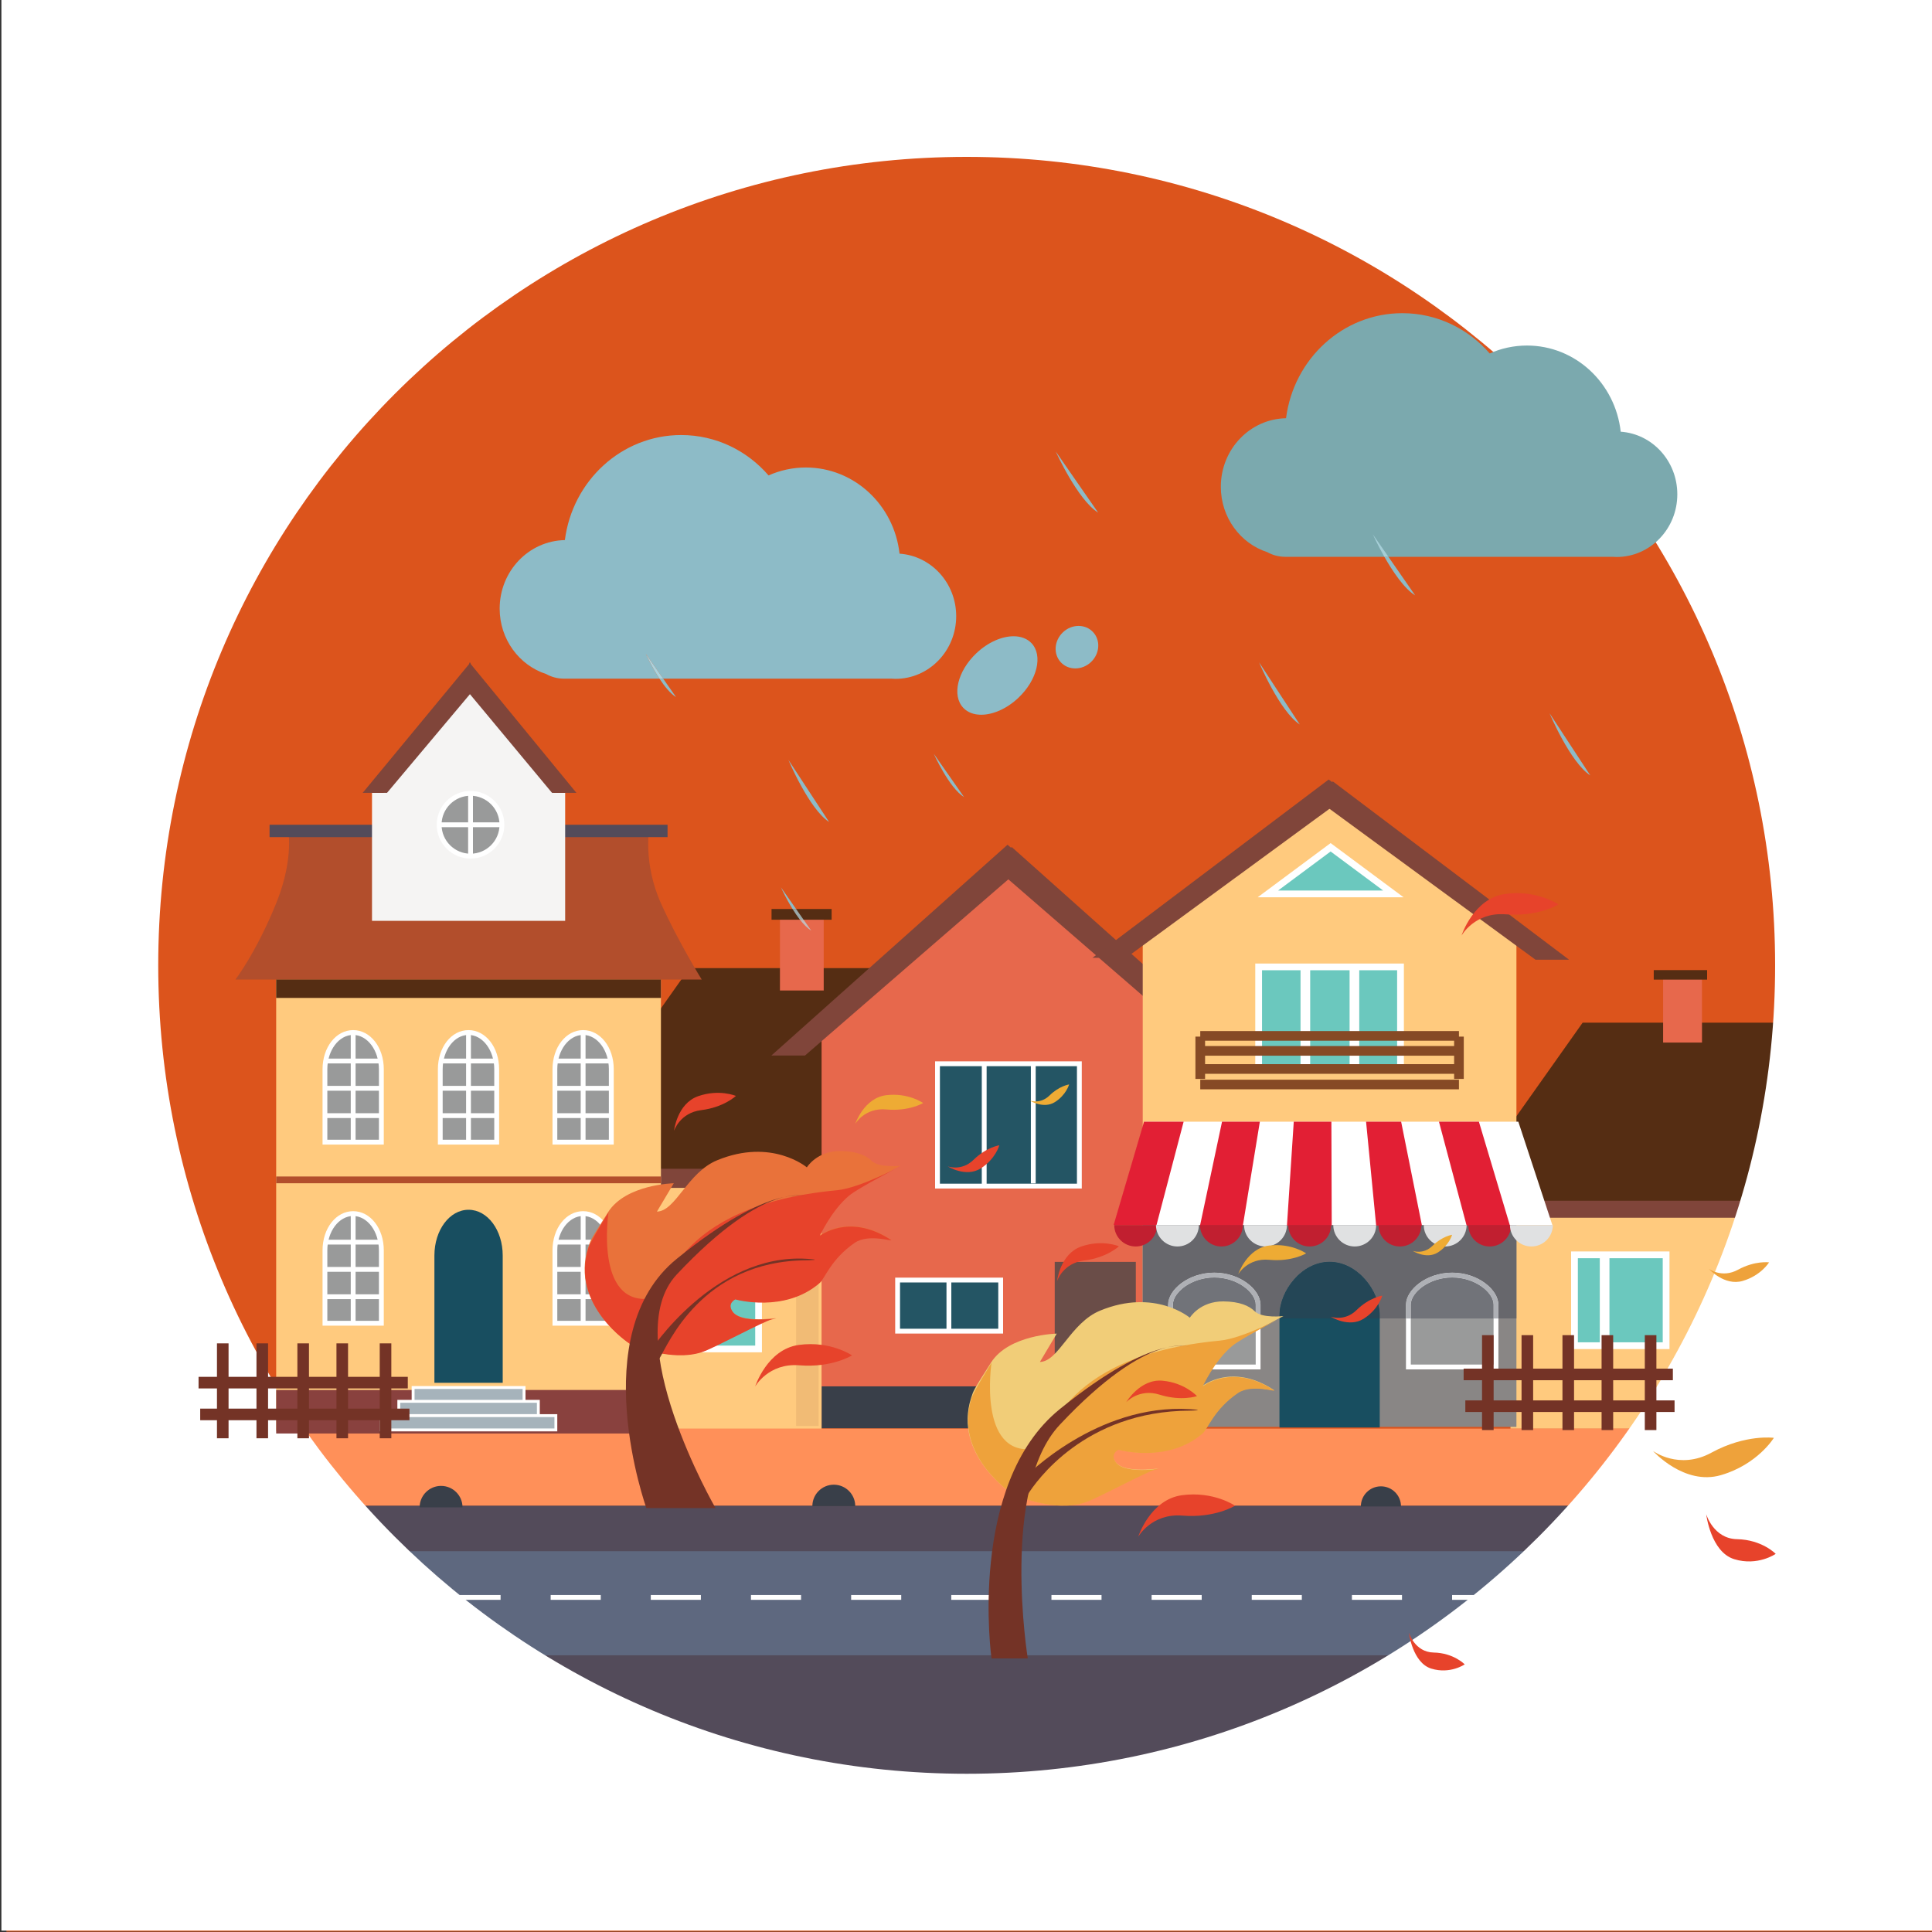 <?xml version="1.0" encoding="utf-8"?>
<!-- Generator: Adobe Illustrator 25.4.1, SVG Export Plug-In . SVG Version: 6.00 Build 0)  -->
<svg version="1.1" id="Ñëîé_1" xmlns="http://www.w3.org/2000/svg" xmlns:xlink="http://www.w3.org/1999/xlink" x="0px" y="0px"
	 viewBox="0 0 4000 4000" style="enable-background:new 0 0 4000 4000;" xml:space="preserve">
<rect x="0" y="0" width="4000" height="4000" fill="#333333" stroke="none"/>
<style type="text/css">
	.st0{fill:#DC541C;}
	.st1{fill:#552D13;}
	.st2{fill:#E7684C;}
	.st3{fill:#393F49;}
	.st4{fill:#245564;}
	.st5{fill:#FFFFFF;}
	.st6{fill:#80453A;}
	.st7{fill:#6A4D48;}
	.st8{fill:#FFCA7E;}
	.st9{fill:#F1BB75;}
	.st10{fill:#6BC8BE;}
	.st11{fill:#534B5A;}
	.st12{fill:#5E687F;}
	.st13{fill:#FF9059;}
	.st14{fill:#89413E;}
	.st15{fill:#184E60;}
	.st16{fill:#B24E2C;}
	.st17{fill:#F5F4F3;}
	.st18{fill:#A6B3BB;}
	.st19{fill:#999A9A;}
	.st20{fill:#E9723A;}
	.st21{fill:#E7432B;}
	.st22{fill:#743326;}
	.st23{fill:#EEAB34;}
	.st24{fill:#898685;}
	.st25{fill:#E21F34;}
	.st26{fill:#864A25;}
	.st27{fill:#67676C;}
	.st28{fill:#244656;}
	.st29{fill:#717379;}
	.st30{fill:#AEB0B5;}
	.st31{fill:#C11F30;}
	.st32{fill:#E0E1E2;}
	.st33{fill:#F1CD78;}
	.st34{fill:#EEA23B;}
	.st35{fill:#8DBBC7;}
	.st36{fill:#7BA9AE;}
	.st37{fill:#A5CED7;}
	.st38{fill:#C5BABA;}
	.st39{fill:#9AA9A9;}
	.st40{fill:#AAD3DF;}
</style>
<polygon class="st0" points="4010.5,3999.3 13.3,3999.3 13.3,2.2 4010.5,2.2 4010.5,3999.3 "/>
<polygon class="st1" points="1130.7,2423.8 1427.3,2004.4 1894.9,2004.4 1894.9,2429.6 "/>
<polygon class="st2" points="2474.7,2956.5 1701,2956.5 1701,2509.3 1701,2113.9 2474.7,2113.9 2474.7,2956.5 "/>
<polygon class="st3" points="2474.7,2957.3 1701,2957.3 1701,2911.1 1701,2870.3 2474.7,2870.3 "/>
<rect x="1941" y="2202.3" class="st4" width="293.7" height="253.3"/>
<path class="st5" d="M2239.7,2460.7H1936v-263.3h303.7V2460.7z M1946,2450.7h283.7v-243.3H1946V2450.7z"/>
<rect x="2032.7" y="2202.3" class="st5" width="10" height="249.2"/>
<rect x="2134.3" y="2200.9" class="st5" width="10" height="249.2"/>
<polygon class="st2" points="1705.4,2121.1 2090,1759.9 2474.6,2121.1 "/>
<polygon class="st6" points="2086,1748.9 1597,2185.4 1666.6,2185.4 2127.9,1785.7 "/>
<polygon class="st6" points="2094.7,1753.7 2583.7,2190.1 2514.2,2190.1 2052.8,1790.4 "/>
<rect x="2183.7" y="2612.6" class="st7" width="167.9" height="341.5"/>
<polygon class="st8" points="1701,2958.3 1226.6,2958.3 1226.6,2678.8 1226.6,2431.7 1701,2431.7 "/>
<rect x="1648.2" y="2474.6" class="st9" width="46.7" height="477.7"/>
<rect x="1357.1" y="2581.2" class="st10" width="213.4" height="211.7"/>
<path class="st5" d="M1577.5,2799.8h-227.4v-225.6h227.4V2799.8z M1364.1,2785.9h199.5v-197.7h-199.5V2785.9z"/>
<rect x="1417.3" y="2581.2" class="st5" width="20" height="208.2"/>
<rect x="1130.7" y="2419.8" class="st6" width="570.3" height="39.6"/>
<rect x="1858.4" y="2650.2" class="st4" width="213.4" height="105.8"/>
<path class="st5" d="M2076.8,2761h-223.4v-115.8h223.4V2761z M1863.4,2751h203.4v-95.8h-203.4V2751z"/>
<rect x="1959.6" y="2650.2" class="st5" width="10" height="104.1"/>
<polygon class="st2" points="1705.4,2050.7 1614.8,2050.7 1614.8,1893.1 1705.4,1893.1 1705.4,2050.7 "/>
<polygon class="st1" points="1721.8,1904.2 1597.4,1904.2 1597.4,1882 1721.8,1882 1721.8,1904.2 "/>
<polygon class="st1" points="3013,2490 3276.7,2117.3 3692.3,2117.3 3692.3,2495.2 "/>
<polygon class="st8" points="3692.3,2958 3127.3,2958 3127.3,2709.6 3127.3,2490 3692.3,2490 3692.3,2958 "/>
<rect x="3259.8" y="2597.9" class="st10" width="189.7" height="188.1"/>
<path class="st5" d="M3456.5,2793.1h-203.7v-202.1h203.7V2793.1z M3266.8,2779.1h175.7v-174.1h-175.7V2779.1z"/>
<rect x="3312.2" y="2597.9" class="st5" width="20" height="185"/>
<rect x="3013" y="2486" class="st6" width="679.2" height="35.2"/>
<rect x="3443.3" y="2018.4" class="st2" width="80.5" height="140.1"/>
<rect x="3423.9" y="2008.5" class="st1" width="110.5" height="19.7"/>
<rect x="411.1" y="3117.1" class="st11" width="3317.6" height="740.3"/>
<rect x="531.5" y="3211.6" class="st12" width="2968.1" height="215.5"/>
<rect x="779.1" y="3302.3" class="st5" width="50" height="10"/>
<path class="st5" d="M3110.1,3312.3h-103.7v-10h103.7V3312.3z M2902.7,3312.3H2799v-10h103.7V3312.3z M2695.3,3312.3h-103.7v-10
	h103.7V3312.3z M2488,3312.3h-103.7v-10H2488V3312.3z M2280.6,3312.3h-103.7v-10h103.7V3312.3z M2073.2,3312.3h-103.7v-10h103.7
	V3312.3z M1865.9,3312.3h-103.7v-10h103.7V3312.3z M1658.5,3312.3h-103.7v-10h103.7V3312.3z M1451.1,3312.3h-103.7v-10h103.7V3312.3
	z M1243.8,3312.3h-103.7v-10h103.7V3312.3z M1036.4,3312.3H932.7v-10h103.7V3312.3z"/>
<rect x="3213.7" y="3302.3" class="st5" width="50" height="10"/>
<rect x="239.4" y="2957.8" class="st13" width="3419.3" height="159.3"/>
<path class="st3" d="M1726.3,3073.9c-24.5,0-44.4,19.9-44.4,44.4h88.8C1770.7,3093.8,1750.8,3073.9,1726.3,3073.9z"/>
<path class="st3" d="M2859.1,3077.3c-23,0-41.6,18.6-41.6,41.6h83.1C2900.7,3095.9,2882,3077.3,2859.1,3077.3z"/>
<path class="st3" d="M913.2,3076.4c-24.5,0-44.4,19.9-44.4,44.4h88.8C957.6,3096.2,937.7,3076.4,913.2,3076.4z"/>
<path class="st5" d="M2.9,0v3997.1H4000V0H2.9L2.9,0z M2001.4,3672.4c-924.4,0-1673.8-749.4-1673.8-1673.8
	c0-924.4,749.4-1673.8,1673.8-1673.8c924.4,0,1673.8,749.4,1673.8,1673.8C3675.2,2923,2925.9,3672.4,2001.4,3672.4L2001.4,3672.4z"
	/>
<rect x="571.8" y="2028" class="st8" width="796.6" height="935"/>
<rect x="571.8" y="2877.8" class="st14" width="796.6" height="90.1"/>
<path class="st15" d="M1040.8,2599.3c0-52.2-31.2-94.6-70.7-94.6c-39.5,0-70.7,42.3-70.7,94.6c0,5.1,0,263.6,0,263.6h141.4
	C1040.8,2862.9,1040.8,2604.4,1040.8,2599.3z"/>
<path class="st16" d="M1452.8,2028c0,0-49.7-80.3-84.4-157.9c-38-84.8-23.8-157.9-23.8-157.9h-749c0,0,15.2,61.8-23.8,157.9
	c-41.4,102.3-84.4,157.9-84.4,157.9H1452.8z"/>
<rect x="558.1" y="1707.6" class="st11" width="824" height="25.6"/>
<rect x="770.2" y="1641.5" class="st17" width="399.9" height="265"/>
<polygon class="st17" points="775.2,1665.9 970.1,1409.6 1165,1665.9 "/>
<rect x="855.3" y="2872.7" class="st18" width="229.7" height="29.6"/>
<path class="st5" d="M1088,2905.3H852.3v-35.6H1088V2905.3z M858.3,2899.3H1082v-23.6H858.3V2899.3z"/>
<rect x="825.7" y="2901.3" class="st18" width="288.9" height="29.6"/>
<path class="st5" d="M1117.6,2933.9H822.7v-35.6h294.9V2933.9z M828.7,2927.9h282.9v-23.6H828.7V2927.9z"/>
<rect x="789.4" y="2930.9" class="st18" width="361.5" height="29.6"/>
<path class="st5" d="M1153.8,2963.5H786.4v-35.6h367.4V2963.5z M792.4,2957.5h355.5v-23.6H792.4V2957.5z"/>
<rect x="571.8" y="2435.8" class="st16" width="796.6" height="14"/>
<rect x="571.8" y="2028" class="st1" width="796.6" height="38.1"/>
<polygon class="st6" points="750.9,1641.5 974.2,1371.3 974.2,1435.7 801.3,1641.5 "/>
<polygon class="st6" points="1193.4,1641.5 971.7,1371.3 971.7,1435.7 1142.9,1641.5 "/>
<path class="st19" d="M1039.2,1707.6c0,35.9-29.1,65-65,65c-35.9,0-65-29.1-65-65s29.1-65,65-65
	C1010.1,1642.5,1039.2,1671.7,1039.2,1707.6z"/>
<path class="st5" d="M974.2,1777.6c-38.6,0-70-31.4-70-70c0-38.6,31.4-70,70-70c38.6,0,70,31.4,70,70
	C1044.2,1746.2,1012.8,1777.6,974.2,1777.6z M974.2,1647.5c-33.1,0-60,26.9-60,60c0,33.1,26.9,60,60,60c33.1,0,60-26.9,60-60
	C1034.2,1674.5,1007.3,1647.5,974.2,1647.5z"/>
<rect x="969.2" y="1642.5" class="st5" width="10" height="127.6"/>
<rect x="909.1" y="1702.6" class="st5" width="128.3" height="10"/>
<path class="st19" d="M1265.6,2588.6c0-42-25.7-76-58.4-76c-32.6,0-58.4,34-58.4,76c0,4.1,0,151,0,151h116.7
	C1265.6,2739.6,1265.6,2592.7,1265.6,2588.6z"/>
<path class="st5" d="M1270.6,2744.6h-126.7v-156c0-45.4,27.8-81,63.4-81c35.5,0,63.4,35.6,63.4,81V2744.6z M1153.9,2734.6h106.7
	v-146c0-39.1-23.9-71-53.4-71c-29.4,0-53.4,31.8-53.4,71V2734.6z"/>
<rect x="1202.3" y="2512.6" class="st5" width="10" height="226.9"/>
<rect x="1150.3" y="2566.7" class="st5" width="113.6" height="10"/>
<rect x="1148.9" y="2623.1" class="st5" width="115" height="10"/>
<rect x="1148.9" y="2679.7" class="st5" width="115" height="10"/>
<path class="st19" d="M789.5,2588.6c0-42-25.7-76-58.4-76c-32.6,0-58.4,34-58.4,76c0,4.1,0,151,0,151h116.7
	C789.5,2739.6,789.5,2592.7,789.5,2588.6z"/>
<path class="st5" d="M794.5,2744.6H667.8v-156c0-45.4,27.8-81,63.4-81c35.5,0,63.4,35.6,63.4,81V2744.6z M677.8,2734.6h106.7v-146
	c0-39.1-23.9-71-53.4-71c-29.4,0-53.4,31.8-53.4,71V2734.6z"/>
<rect x="726.2" y="2512.6" class="st5" width="10" height="226.9"/>
<rect x="674.2" y="2566.7" class="st5" width="113.6" height="10"/>
<rect x="672.8" y="2623.1" class="st5" width="115" height="10"/>
<rect x="672.8" y="2679.7" class="st5" width="115" height="10"/>
<path class="st19" d="M789.5,2213.7c0-42-25.7-76-58.4-76c-32.6,0-58.4,34-58.4,76c0,4.1,0,151,0,151h116.7
	C789.5,2364.7,789.5,2217.8,789.5,2213.7z"/>
<path class="st5" d="M794.5,2369.7H667.8v-156c0-45.4,27.8-81,63.4-81c35.5,0,63.4,35.6,63.4,81V2369.7z M677.8,2359.7h106.7v-146
	c0-39.1-23.9-71-53.4-71c-29.4,0-53.4,31.8-53.4,71V2359.7z"/>
<rect x="726.2" y="2137.7" class="st5" width="10" height="227"/>
<rect x="674.2" y="2191.7" class="st5" width="113.6" height="10"/>
<rect x="672.8" y="2248.2" class="st5" width="115" height="10"/>
<rect x="672.8" y="2304.8" class="st5" width="115" height="10"/>
<path class="st19" d="M1028.4,2213.7c0-42-25.7-76-58.4-76c-32.6,0-58.4,34-58.4,76c0,4.1,0,151,0,151h116.7
	C1028.4,2364.7,1028.4,2217.8,1028.4,2213.7z"/>
<path class="st5" d="M1033.4,2369.7H906.6v-156c0-45.4,27.8-81,63.4-81c35.5,0,63.4,35.6,63.4,81V2369.7z M916.6,2359.7h106.7v-146
	c0-39.1-23.9-71-53.4-71c-29.4,0-53.4,31.8-53.4,71V2359.7z"/>
<rect x="965" y="2137.7" class="st5" width="10" height="227"/>
<rect x="913.1" y="2191.7" class="st5" width="113.6" height="10"/>
<rect x="911.6" y="2248.2" class="st5" width="115" height="10"/>
<rect x="911.6" y="2304.8" class="st5" width="115" height="10"/>
<path class="st19" d="M1265.6,2213.7c0-42-25.7-76-58.4-76c-32.6,0-58.4,34-58.4,76c0,4.1,0,151,0,151h116.7
	C1265.6,2364.7,1265.6,2217.8,1265.6,2213.7z"/>
<path class="st5" d="M1270.6,2369.7h-126.7v-156c0-45.4,27.8-81,63.4-81c35.5,0,63.4,35.6,63.4,81V2369.7z M1153.9,2359.7h106.7
	v-146c0-39.1-23.9-71-53.4-71c-29.4,0-53.4,31.8-53.4,71V2359.7z"/>
<rect x="1202.3" y="2137.7" class="st5" width="10" height="227"/>
<rect x="1150.3" y="2191.7" class="st5" width="113.6" height="10"/>
<rect x="1148.9" y="2248.2" class="st5" width="115" height="10"/>
<rect x="1148.9" y="2304.8" class="st5" width="115" height="10"/>
<path class="st20" d="M1303.8,2781.8c0,0-124.6-80.2-85.9-199.5c4.9-15,3.5-13.7,41.2-72.8c36.8-57.7,135.9-59.7,135.9-59.7
	l-34.9,58.7c39.2-1,62.8-80.8,124.7-106.3c113.2-46.7,185.7,14.7,185.7,14.7s20.6-34.2,69.6-33.8c33.4,0.3,53.1,9,64.7,20.4
	c15.5,15.2,59.6,10,59.6,10s-87.8,45-107,61.2c-37,31-60.7,83.5-60.7,83.5s60.7-48.7,147.1,7.9c8.8,5.8-44.7-14.1-74.5,6.1
	c-49,33.4-62.3,74.4-72.7,83.3c-72.6,63-174.6,34-174.6,34s-18,8.1-5.6,25.7c21.1,29.9,119.8,7.7,81.5,15.6
	c-16.6,3.4-118.4,58.9-144.3,67.6c-16.4,5.5-34,7.2-51.1,6.7C1351,2803.7,1303.8,2781.8,1303.8,2781.8z"/>
<path class="st21" d="M1304.5,2782.6c0,0-124.6-80.2-85.9-199.5c4.9-15,41.2-72.8,41.2-72.8s-28.9,192.3,86.4,178.3
	c37.7-4.6,38.9-191.6,386.4-224.3c47.9-4.5,132.3-50,132.3-50s-87.8,45-107,61.2c-37,31-60.7,83.5-60.7,83.5s60.7-48.7,147.1,7.9
	c8.8,5.8-44.7-14.1-74.5,6.1c-49,33.4-62.3,74.4-72.7,83.3c-72.6,63-174.6,34-174.6,34s-18,8.1-5.6,25.7
	c21.1,29.9,119.8,7.7,81.5,15.6c-16.6,3.4-118.4,58.9-144.3,67.6c-16.4,5.5-34,7.2-51.1,6.7
	C1351.8,2804.4,1304.5,2782.6,1304.5,2782.6z"/>
<path class="st22" d="M1338.2,3122.2c0,0-128.9-360.4,63-516c198.3-160.9,269.1-128.5,269.1-128.5s-82.4-38.1-269.1,160.9
	c-123.3,131.3,80.2,483.7,80.2,483.7H1338.2z"/>
<path class="st22" d="M1345.4,2798.5c0,0,132.2-204.2,324.9-192.3c35.5,2.2,3.9,3,0,3.1c-217.8,0.9-288.2,176.6-304.7,202.8
	C1349.1,2838.3,1345.4,2798.5,1345.4,2798.5z"/>
<path class="st21" d="M1563.5,2870.6c0,0,24.7-77.1,90.5-86.1c65.7-8.9,110,21.7,110,21.7s-41.6,26-109.1,20.5
	C1591,2821.5,1563.5,2870.6,1563.5,2870.6z"/>
<path class="st21" d="M1538.8,2591.8c0,0,28.8-48.7,75-44.5c46.1,4.1,71.5,31.9,71.5,31.9s-32.4,11.2-77.4-3
	C1565.2,2562.8,1538.8,2591.8,1538.8,2591.8z"/>
<path class="st23" d="M1770.7,2326.8c0,0,18-53.6,64-59.3c46-5.6,76.6,16.2,76.6,16.2s-29.3,17.7-76.3,13.3
	C1790.3,2292.9,1770.7,2326.8,1770.7,2326.8z"/>
<path class="st21" d="M1395.5,2341.2c0,0,6.1-56.2,49.8-71.6c43.7-15.4,78.3-0.6,78.3-0.6s-24.8,23.6-71.7,29.4
	C1407.5,2303.8,1395.5,2341.2,1395.5,2341.2z"/>
<path class="st21" d="M1962.1,2414.8c0,0,37.6,23.7,68.3,4.3c30.8-19.4,38.6-47.9,38.6-47.9s-26.6,3.8-53.1,29.8
	C1990.9,2425.7,1962.1,2414.8,1962.1,2414.8z"/>
<path class="st23" d="M2131.8,2278.5c0,0,28.7,18.1,52.2,3.3c23.5-14.8,29.5-36.6,29.5-36.6s-20.3,2.9-40.5,22.8
	C2153.8,2286.9,2131.8,2278.5,2131.8,2278.5z"/>
<polygon class="st8" points="3139.6,2953.5 2365.9,2953.5 2365.9,2396.9 2365.9,1904.9 3139.6,1904.9 3139.6,2953.5 "/>
<polygon class="st24" points="3139.6,2954.2 2365.9,2954.2 2365.9,2715.9 2365.9,2505.2 3139.6,2505.2 3139.6,2954.2 "/>
<polygon class="st5" points="2306.9,2536 3213.9,2536 3143.5,2322.3 2369.8,2322.3 "/>
<polygon class="st25" points="2368.6,2322.3 2305.7,2536 2394.5,2536 2450.6,2322.3 "/>
<polygon class="st25" points="2530.1,2322.3 2484.5,2537.5 2573.2,2537.5 2608.4,2322.3 2530.1,2322.3 "/>
<polygon class="st25" points="2678.6,2322.3 2664.5,2537.5 2757.2,2537.5 2756.5,2322.3 2678.6,2322.3 "/>
<polygon class="st25" points="2828.3,2322.3 2849.2,2537.5 2944,2537.5 2900.9,2322.3 2828.3,2322.3 "/>
<polygon class="st25" points="2979.2,2322.3 3036.5,2537.5 3126.2,2537.5 3061.9,2322.3 2979.2,2322.3 "/>
<path class="st15" d="M2856.6,2722.8c0-50-45.8-110.4-103.8-110.4c-58.1,0-103.8,60.4-103.8,110.4c0,4.8,0,232.6,0,232.6h207.6
	C2856.6,2955.4,2856.6,2727.6,2856.6,2722.8L2856.6,2722.8z"/>
<path class="st19" d="M2604.8,2701.2c0-27.8-40-61.3-90.7-61.3c-50.7,0-90.7,33.5-90.7,61.3c0,2.7,0,129,0,129h181.4
	C2604.8,2830.2,2604.8,2703.9,2604.8,2701.2L2604.8,2701.2z"/>
<path class="st5" d="M2609.8,2835.2h-191.4v-134c0-30.6,41.8-66.3,95.7-66.3c53.9,0,95.7,35.6,95.7,66.3V2835.2L2609.8,2835.2z
	 M2428.4,2825.2h171.4v-124c0-25.5-38.2-56.3-85.7-56.3c-47.5,0-85.7,30.8-85.7,56.3V2825.2L2428.4,2825.2z"/>
<path class="st19" d="M3097.3,2701.2c0-27.8-40-61.3-90.7-61.3c-50.7,0-90.7,33.5-90.7,61.3c0,2.7,0,129,0,129h181.4
	C3097.3,2830.2,3097.3,2703.9,3097.3,2701.2L3097.3,2701.2z"/>
<path class="st5" d="M3102.3,2835.2h-191.4v-134c0-30.6,41.8-66.3,95.7-66.3c53.9,0,95.7,35.6,95.7,66.3V2835.2L3102.3,2835.2z
	 M2920.9,2825.2h171.4v-124c0-25.5-38.2-56.3-85.7-56.3c-47.5,0-85.7,30.8-85.7,56.3V2825.2L2920.9,2825.2z"/>
<rect x="2605.9" y="2001.8" class="st10" width="293.7" height="211.4"/>
<path class="st5" d="M2906.6,2220.2h-307.7v-225.3h307.7V2220.2z M2612.9,2206.2h279.7v-197.4h-279.7V2206.2z"/>
<rect x="2692.6" y="2001.8" class="st5" width="20" height="207.9"/>
<rect x="2794.2" y="2000.6" class="st5" width="20" height="207.9"/>
<rect x="2485" y="2134.7" class="st26" width="535.6" height="20"/>
<rect x="2485" y="2165.7" class="st26" width="535.6" height="20"/>
<rect x="2485" y="2203.2" class="st26" width="535.6" height="20"/>
<rect x="2485" y="2235.4" class="st26" width="535.6" height="19.9"/>
<rect x="2475" y="2146.2" class="st26" width="20" height="87.6"/>
<rect x="3010.6" y="2146.2" class="st26" width="20" height="87.6"/>
<polygon class="st8" points="2370.3,1928.7 2754.9,1623.1 3139.5,1928.7 "/>
<polygon class="st6" points="2750.9,1613.9 2261.9,1983 2331.5,1983 2792.8,1645 "/>
<polygon class="st6" points="2759.6,1617.9 3248.6,1987 3179.1,1987 2717.7,1649 "/>
<polygon class="st10" points="2625.1,1850.7 2754.9,1754.2 2884.8,1850.7 "/>
<path class="st5" d="M2905.9,1857.7h-302l151-112.2L2905.9,1857.7z M2646.2,1843.7h217.4l-108.7-80.8L2646.2,1843.7z"/>
<path class="st27" d="M3139.6,2537.5h-13.4h-89.7H2944h-94.9h-92h-92.7h-91.2h-88.8h-118.5v192.2h52.5v-28.6
	c0-30.6,41.8-66.3,95.7-66.3c53.9,0,95.7,35.6,95.7,66.3v28.6h39.2c0-4,0-6.5,0-6.9c0-50,45.8-110.4,103.8-110.4
	c58,0,103.8,60.4,103.8,110.4c0,0.5,0,2.9,0,6.9h54.3v-28.6c0-30.6,41.8-66.3,95.7-66.3c53.9,0,95.7,35.6,95.7,66.3v28.6h37.3
	V2537.5L3139.6,2537.5z"/>
<path class="st28" d="M2752.8,2612.4c-58.1,0-103.8,60.4-103.8,110.4c0,0.5,0,2.9,0,6.9h207.6c0-4,0-6.5,0-6.9
	C2856.6,2672.8,2810.8,2612.4,2752.8,2612.4L2752.8,2612.4z"/>
<path class="st29" d="M2514.1,2644.9c-47.5,0-85.7,30.8-85.7,56.3v28.6h171.4v-28.6C2599.8,2675.7,2561.6,2644.9,2514.1,2644.9
	L2514.1,2644.9z"/>
<path class="st30" d="M2514.1,2634.9c-53.9,0-95.7,35.6-95.7,66.3v28.6h10v-28.6c0-25.5,38.2-56.3,85.7-56.3
	c47.5,0,85.7,30.8,85.7,56.3v28.6h10v-28.6C2609.8,2670.5,2568,2634.9,2514.1,2634.9L2514.1,2634.9z"/>
<path class="st29" d="M3006.6,2644.9c-47.5,0-85.7,30.8-85.7,56.3v28.6h171.4v-28.6C3092.3,2675.7,3054.1,2644.9,3006.6,2644.9
	L3006.6,2644.9z"/>
<path class="st30" d="M3006.6,2634.9c-53.9,0-95.7,35.6-95.7,66.3v28.6h10v-28.6c0-25.5,38.2-56.3,85.7-56.3
	c47.5,0,85.7,30.8,85.7,56.3v28.6h10v-28.6C3102.3,2670.5,3060.5,2634.9,3006.6,2634.9L3006.6,2634.9z"/>
<path class="st31" d="M2351.3,2580.7c-24.5,0-44.4-19.9-44.4-44.4h88.8C2395.7,2560.8,2375.8,2580.7,2351.3,2580.7z"/>
<path class="st32" d="M2437.7,2580.7c-24.5,0-44.4-19.9-44.4-44.4h88.8C2482.1,2560.8,2462.2,2580.7,2437.7,2580.7z"/>
<path class="st31" d="M2528.8,2580.7c-24.5,0-44.4-19.9-44.4-44.4h88.8C2573.2,2560.8,2553.4,2580.7,2528.8,2580.7z"/>
<path class="st32" d="M2620.1,2580.7c-24.5,0-44.4-19.9-44.4-44.4h88.8C2664.5,2560.8,2644.6,2580.7,2620.1,2580.7z"/>
<path class="st31" d="M2711.5,2580.7c-24.5,0-44.4-19.9-44.4-44.4h88.8C2755.9,2560.8,2736,2580.7,2711.5,2580.7z"/>
<path class="st32" d="M2804.8,2580.7c-24.5,0-44.4-19.9-44.4-44.4h88.8C2849.2,2560.8,2829.3,2580.7,2804.8,2580.7z"/>
<path class="st31" d="M2898.4,2580.7c-24.5,0-44.4-19.9-44.4-44.4h88.8C2942.8,2560.8,2922.9,2580.7,2898.4,2580.7z"/>
<path class="st32" d="M2992.1,2580.7c-24.5,0-44.4-19.9-44.4-44.4h88.8C3036.5,2560.8,3016.6,2580.7,2992.1,2580.7z"/>
<path class="st31" d="M3084.3,2580.7c-24.5,0-44.4-19.9-44.4-44.4h88.8C3128.7,2560.8,3108.8,2580.7,3084.3,2580.7z"/>
<path class="st32" d="M3170.6,2580.7c-24.5,0-44.4-19.9-44.4-44.4h88.8C3215,2560.8,3195.1,2580.7,3170.6,2580.7z"/>
<path class="st33" d="M2096.7,3093.1c0,0-124.6-80.2-85.9-199.5c4.9-15,3.5-13.7,41.2-72.8c36.8-57.7,135.9-59.7,135.9-59.7
	l-34.9,58.7c39.2-1,62.8-80.8,124.7-106.3c113.2-46.7,185.7,14.7,185.7,14.7s20.6-34.2,69.6-33.8c33.4,0.3,53.1,9,64.7,20.4
	c15.5,15.2,59.5,10,59.5,10s-87.8,45-107,61.2c-37,31-60.7,83.5-60.7,83.5s60.7-48.7,147.1,7.9c8.8,5.8-44.7-14.1-74.5,6.1
	c-49,33.4-62.3,74.4-72.7,83.3c-72.6,63-174.6,34-174.6,34s-18,8.1-5.6,25.7c21.1,29.9,119.8,7.7,81.5,15.6
	c-16.6,3.4-118.4,58.9-144.3,67.6c-16.4,5.5-34,7.2-51.1,6.7C2143.9,3114.9,2096.7,3093.1,2096.7,3093.1z"/>
<path class="st34" d="M2097.5,3093.9c0,0-124.6-80.2-85.9-199.5c4.9-15,41.2-72.8,41.2-72.8s-28.8,192.3,86.5,178.3
	c37.7-4.6,38.9-191.6,386.4-224.3c47.9-4.5,132.3-50,132.3-50s-87.8,45-107,61.2c-37,31-60.7,83.5-60.7,83.5s60.7-48.7,147.1,7.9
	c8.8,5.8-44.7-14.1-74.5,6.1c-49.1,33.4-62.3,74.4-72.7,83.3c-72.6,63-174.6,34-174.6,34s-18,8.1-5.6,25.7
	c21.1,29.9,119.8,7.7,81.5,15.6c-16.6,3.4-118.4,58.9-144.3,67.6c-16.4,5.5-34,7.2-51.1,6.7
	C2144.7,3115.7,2097.5,3093.9,2097.5,3093.9z"/>
<path class="st22" d="M2052.8,3433.5c0,0-50.6-360.4,141.3-516c198.3-160.9,269.1-128.5,269.1-128.5s-82.4-38.1-269.1,160.9
	c-123.3,131.3-66.2,483.7-66.2,483.7H2052.8z"/>
<path class="st22" d="M2122.6,3058c0,0,148.1-152.4,340.7-140.5c35.5,2.2,3.8,3,0,3.1c-217.8,0.9-318.9,147.4-335.4,173.6
	C2111.4,3120.3,2122.6,3058,2122.6,3058z"/>
<path class="st21" d="M2356.5,3181.8c0,0,24.7-77.1,90.5-86.1c65.7-8.9,110,21.7,110,21.7s-41.6,26-109.1,20.5
	C2384,3132.8,2356.5,3181.8,2356.5,3181.8z"/>
<path class="st21" d="M2331.7,2903.1c0,0,28.8-48.7,75-44.5c46.1,4.1,71.5,31.9,71.5,31.9s-32.4,11.2-77.4-3
	C2358.1,2874,2331.7,2903.1,2331.7,2903.1z"/>
<path class="st23" d="M2563.6,2638.1c0,0,18-53.6,64-59.3c46-5.6,76.6,16.2,76.6,16.2s-29.3,17.7-76.4,13.3
	C2583.3,2604.1,2563.6,2638.1,2563.6,2638.1z"/>
<path class="st21" d="M2188.5,2652.5c0,0,6.1-56.2,49.8-71.6c43.7-15.4,78.3-0.6,78.3-0.6s-24.8,23.6-71.7,29.4
	C2200.4,2615.1,2188.5,2652.5,2188.5,2652.5z"/>
<path class="st21" d="M2755,2726c0,0,37.6,23.7,68.3,4.3c30.8-19.4,38.6-47.9,38.6-47.9s-26.6,3.8-53.1,29.8
	C2783.8,2736.9,2755,2726,2755,2726z"/>
<path class="st23" d="M2924.7,2589.8c0,0,28.7,18.1,52.2,3.3c23.5-14.8,29.5-36.6,29.5-36.6s-20.4,2.9-40.5,22.8
	C2946.7,2598.1,2924.7,2589.8,2924.7,2589.8z"/>
<path class="st21" d="M3026,1936.9c0,0,24.7-77.1,90.5-86.1c65.7-8.9,110,21.7,110,21.7s-41.6,26-109.1,20.5
	C3053.4,1887.9,3026,1936.9,3026,1936.9z"/>
<path class="st34" d="M3422.4,3004.1c0,0,64.5,72.2,140.6,50c76.1-22.2,109.6-77.2,109.6-77.2s-58.1-8.1-129.1,30.6
	C3476.3,3044.3,3422.4,3004.1,3422.4,3004.1z"/>
<path class="st34" d="M3538.1,2627.1c0,0,32.1,36,70,24.9c37.9-11.1,54.6-38.4,54.6-38.4s-28.9-4.1-64.3,15.2
	C3565,2647.1,3538.1,2627.1,3538.1,2627.1z"/>
<path class="st21" d="M2916.8,3379.9c0,0,7.5,62.8,46.6,74.8c39.1,12,69.1-8.8,69.1-8.8s-22.8-23.7-64.3-24.5
	C2928.7,3420.6,2916.8,3379.9,2916.8,3379.9z"/>
<path class="st21" d="M3532.5,3135c0,0,9.3,78.1,58,93.1c48.7,15,85.9-11,85.9-11s-28.3-29.4-80.1-30.4
	C3547.4,3185.7,3532.5,3135,3532.5,3135z"/>
<path class="st35" d="M1410.3,900.7c-123.3,0-225.1,94.7-240.8,217.5c-74.8,1.4-135,64.3-135,141.9c0,63.5,40.4,117.3,96.2,135.4
	c11,6.1,23.6,9.6,37,9.6h197.6c-16.3-24.9-28.1-51.2-28.1-51.2l35.8,51.2H1845c3,0.2,5.9,0.4,8.9,0.4c69.5,0,125.8-58.1,125.8-129.8
	c0-68.7-51.8-124.9-117.3-129.4c-11.1-100.4-93.7-178.4-194-178.4c-27.4,0-53.5,5.9-77.2,16.4
	C1546.8,932.9,1482.2,900.7,1410.3,900.7L1410.3,900.7z"/>
<path class="st36" d="M3355.5,893.8c-11.1-100.4-93.7-178.4-194-178.4c-27.4,0-53.6,5.8-77.2,16.4c-44.5-51.2-109-83.4-180.9-83.4
	c-123.3,0-225.1,94.7-240.8,217.5c-74.8,1.4-135,64.3-135,141.9c0,63.5,40.4,117.3,96.2,135.4c11,6.1,23.6,9.6,37,9.6H3338
	c3,0.2,5.9,0.4,8.9,0.4c69.5,0,125.8-58.1,125.8-129.8C3472.7,954.5,3421,898.3,3355.5,893.8L3355.5,893.8z"/>
<path class="st35" d="M2098.5,1317.3c-24.2,0-53,12.3-77.1,35.2c-39,37-51.1,87.5-27,113c9.2,9.7,22.3,14.3,37.1,14.3
	c24.2,0,53-12.3,77.1-35.2c39-37,51.1-87.5,27-113C2126.4,1321.9,2113.3,1317.3,2098.5,1317.3L2098.5,1317.3z"/>
<path class="st35" d="M2233.1,1295.9c-11.4,0-23.2,4.4-32.5,13.3c-18.3,17.4-20.2,45.2-4.1,62.2c7.9,8.4,18.7,12.5,29.8,12.5
	c11.4,0,23.2-4.4,32.5-13.2c18.3-17.4,20.2-45.2,4.1-62.2C2255,1300.1,2244.2,1295.9,2233.1,1295.9L2233.1,1295.9z"/>
<path class="st35" d="M2185.9,934.9c0,0,45.1,100,87.7,126.4L2185.9,934.9L2185.9,934.9z"/>
<path class="st35" d="M2874.4,1152.6h-8.3c17,29.9,40.8,65.8,63.9,80.1L2874.4,1152.6L2874.4,1152.6z"/>
<path class="st37" d="M2842.3,1106.3c0,0,9.5,21,23.8,46.3h8.3L2842.3,1106.3L2842.3,1106.3z"/>
<path class="st35" d="M3208.2,1476.7c0,0,42.4,101.2,84.3,128.7L3208.2,1476.7L3208.2,1476.7z"/>
<path class="st35" d="M2606.8,1371.3c0,0,42.4,101.2,84.3,128.7L2606.8,1371.3L2606.8,1371.3z"/>
<path class="st35" d="M1632.3,1573.2c0,0,42.4,101.2,84.3,128.7L1632.3,1573.2L1632.3,1573.2z"/>
<path class="st35" d="M1933.3,1560.6c0,0,31.6,70.4,62.6,89.6L1933.3,1560.6L1933.3,1560.6z"/>
<path class="st35" d="M1616.9,1837.2c0,0,9.9,22,24,44.8h7.3L1616.9,1837.2L1616.9,1837.2z"/>
<path class="st38" d="M1663.8,1904.2h-7.5c7.4,9.5,15.4,17.7,23.3,22.6L1663.8,1904.2L1663.8,1904.2z"/>
<path class="st39" d="M1648.2,1882h-7.3c4.7,7.6,9.9,15.2,15.3,22.2h7.5L1648.2,1882L1648.2,1882z"/>
<path class="st35" d="M1372.9,1404.9h-7.7c10.3,15.8,22.5,30.9,34.5,38.4L1372.9,1404.9L1372.9,1404.9z"/>
<path class="st40" d="M1337.1,1353.7c0,0,11.8,26.4,28.1,51.2h7.7L1337.1,1353.7L1337.1,1353.7z"/>
<rect x="449.2" y="2781.3" class="st22" width="24" height="196.5"/>
<rect x="531" y="2781.3" class="st22" width="24" height="196.5"/>
<rect x="615.7" y="2781.3" class="st22" width="24" height="196.5"/>
<rect x="696.6" y="2781.3" class="st22" width="24" height="196.5"/>
<rect x="786.2" y="2781.3" class="st22" width="24" height="196.5"/>
<rect x="414.5" y="2916.4" class="st22" width="433.2" height="24"/>
<rect x="411.1" y="2850.6" class="st22" width="433.2" height="24"/>
<rect x="3068.4" y="2764.3" class="st22" width="24" height="196.5"/>
<rect x="3150.2" y="2764.3" class="st22" width="24" height="196.5"/>
<rect x="3234.9" y="2764.3" class="st22" width="24" height="196.5"/>
<rect x="3315.9" y="2764.3" class="st22" width="24" height="196.5"/>
<rect x="3405.4" y="2764.3" class="st22" width="24" height="196.5"/>
<rect x="3033.8" y="2899.4" class="st22" width="433.2" height="24"/>
<rect x="3030.3" y="2833.6" class="st22" width="433.2" height="24"/>
</svg>
